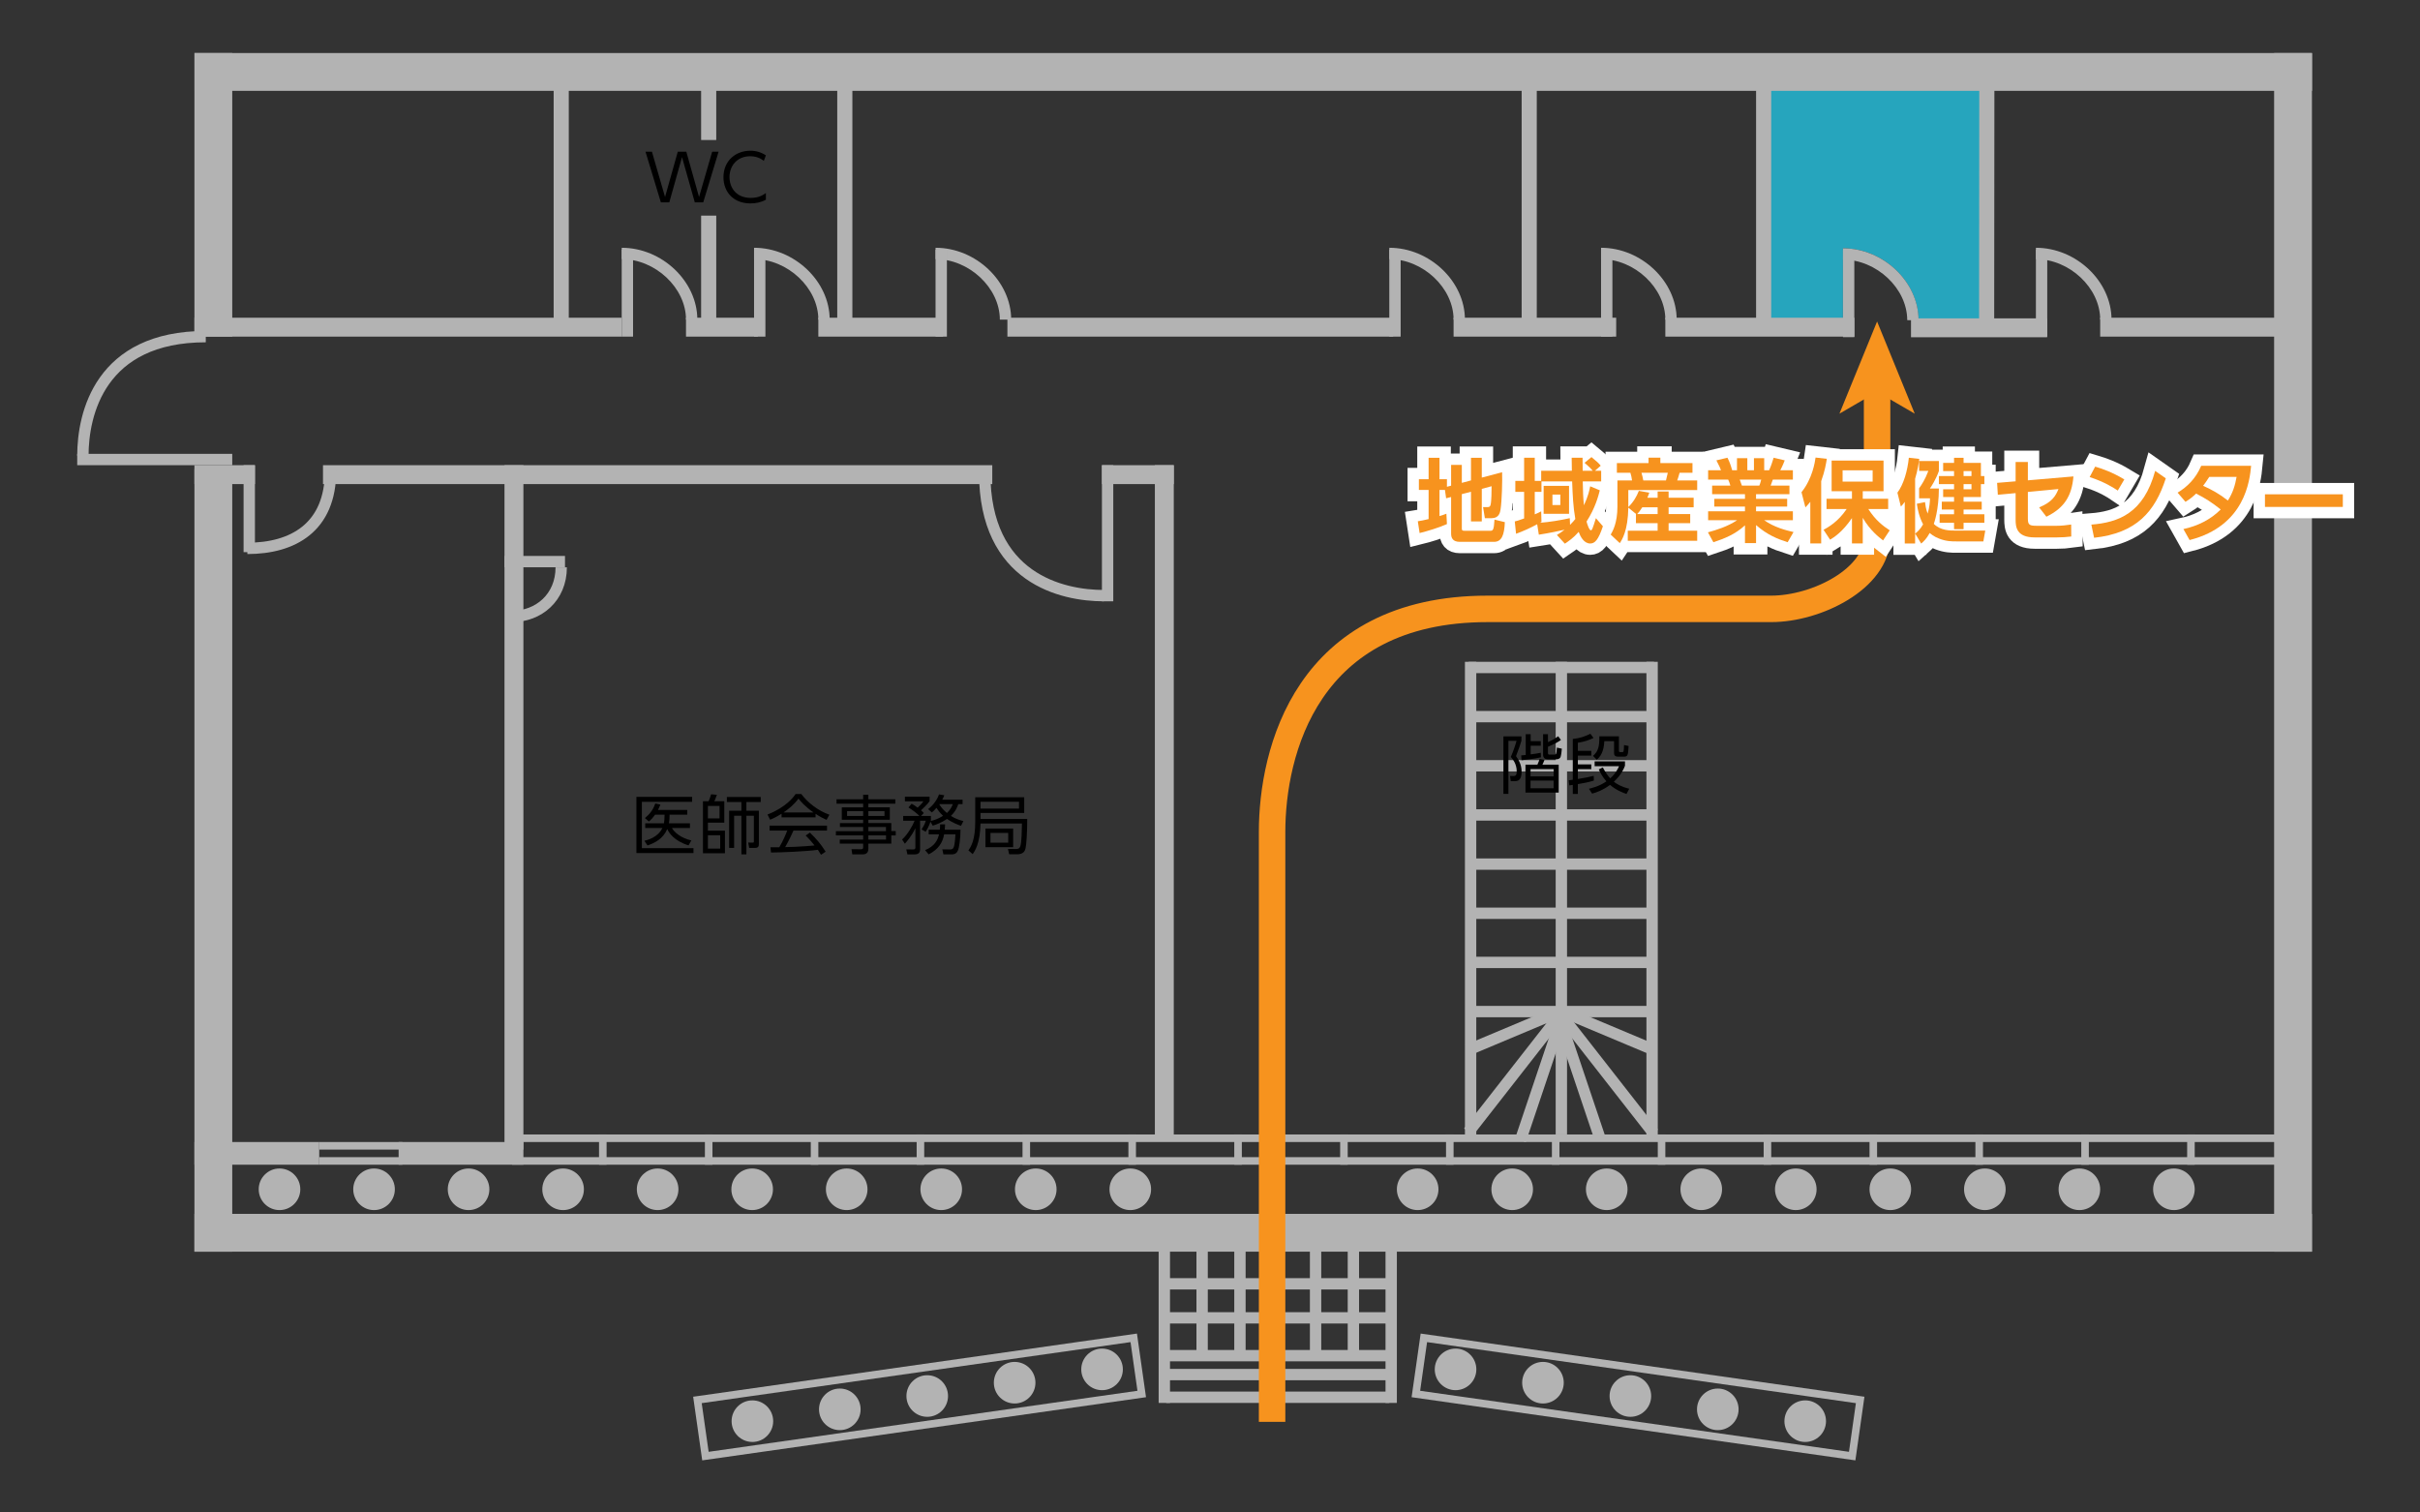 <?xml version="1.0" encoding="utf-8"?>
<!-- Generator: Adobe Illustrator 16.0.0, SVG Export Plug-In . SVG Version: 6.00 Build 0)  -->
<!DOCTYPE svg PUBLIC "-//W3C//DTD SVG 1.1//EN" "http://www.w3.org/Graphics/SVG/1.1/DTD/svg11.dtd">
<svg version="1.1" id="レイヤー_1" xmlns="http://www.w3.org/2000/svg" xmlns:xlink="http://www.w3.org/1999/xlink" x="0px"
	 y="0px" width="640px" height="400px" viewBox="0 0 640 400" enable-background="new 0 0 640 400" xml:space="preserve">
<rect x="0" y="0" width="640" height="400" fill="#333333" stroke="none"/>
<g>
	<path fill="#26A5BD" d="M466.42,18.026v69h20.969l0.019-20.865l0.001-0.5c10.423,0.009,19.563,8.519,19.946,18.365h0.065v3h18v-69
		H466.42z"/>
	<g>
		<g>
			<path fill="#B3B3B3" d="M377.408,354.943l113.406,16.142l-1.831,12.87l-113.407-16.142L377.408,354.943 M375.71,352.682
				l-2.396,16.83l117.367,16.705l2.395-16.83L375.71,352.682L375.71,352.682z"/>
		</g>
		<rect x="51.448" y="14.026" fill="#B3B3B3" width="560" height="10"/>
		<rect x="51.42" y="321.026" fill="#B3B3B3" width="560" height="10"/>
		<rect x="51.42" y="84.026" fill="#B3B3B3" width="113" height="5"/>
		<rect x="85.42" y="123.026" fill="#B3B3B3" width="177" height="5"/>
		<rect x="51.42" y="123.026" fill="#B3B3B3" width="16" height="5"/>
		<rect x="51.42" y="302.026" fill="#B3B3B3" width="33" height="6"/>
		<rect x="105.42" y="302.026" fill="#B3B3B3" width="33" height="6"/>
		<rect x="291.42" y="123.026" fill="#B3B3B3" width="19" height="5"/>
		<rect x="305.42" y="123.026" fill="#B3B3B3" width="5" height="178"/>
		<rect x="133.42" y="123.026" fill="#B3B3B3" width="5" height="181"/>
		<rect x="146.42" y="19.026" fill="#B3B3B3" width="4" height="67"/>
		<rect x="221.42" y="19.026" fill="#B3B3B3" width="4" height="67"/>
		<rect x="402.42" y="19.026" fill="#B3B3B3" width="4" height="67"/>
		<rect x="464.42" y="19.026" fill="#B3B3B3" width="4" height="67"/>
		
			<rect x="491.919" y="50.694" transform="matrix(8.744755e-004 -1 1 8.744755e-004 472.266 578.067)" fill="#B3B3B3" width="67" height="4"/>
		<rect x="185.42" y="19.026" fill="#B3B3B3" width="4" height="18"/>
		<rect x="185.42" y="57.026" fill="#B3B3B3" width="4" height="28"/>
		<rect x="181.42" y="84.026" fill="#B3B3B3" width="19" height="5"/>
		<rect x="216.42" y="84.026" fill="#B3B3B3" width="33" height="5"/>
		<rect x="388.42" y="175.026" fill="#B3B3B3" width="49" height="3"/>
		<rect x="388.42" y="188.026" fill="#B3B3B3" width="49" height="3"/>
		
			<rect x="399.333" y="282.461" transform="matrix(0.319 0.948 -0.948 0.319 553.361 -202.518)" fill="#B3B3B3" width="36.659" height="3"/>
		
			<rect x="403.617" y="281.796" transform="matrix(0.616 0.788 -0.788 0.616 386.423 -225.462)" fill="#B3B3B3" width="41.32" height="3"/>
		
			<rect x="410.438" y="270.897" transform="matrix(0.922 0.387 -0.387 0.922 138.6 -143.134)" fill="#B3B3B3" width="28.155" height="2.999"/>
		
			<rect x="389.562" y="282.461" transform="matrix(-0.319 0.948 -0.948 -0.319 807.251 -11.879)" fill="#B3B3B3" width="36.659" height="3"/>
		
			<rect x="380.618" y="281.796" transform="matrix(-0.616 0.788 -0.788 -0.616 871.533 141.383)" fill="#B3B3B3" width="41.319" height="2.999"/>
		
			<rect x="386.961" y="270.897" transform="matrix(-0.922 0.387 -0.387 -0.922 876.269 368.247)" fill="#B3B3B3" width="28.155" height="2.999"/>
		<rect x="388.42" y="201.026" fill="#B3B3B3" width="49" height="3"/>
		<rect x="388.42" y="214.026" fill="#B3B3B3" width="49" height="3"/>
		<rect x="388.42" y="227.026" fill="#B3B3B3" width="49" height="3"/>
		<rect x="388.42" y="240.026" fill="#B3B3B3" width="49" height="3"/>
		<rect x="388.42" y="253.026" fill="#B3B3B3" width="49" height="3"/>
		<rect x="308.42" y="357.026" fill="#B3B3B3" width="59" height="3"/>
		<rect x="308.42" y="347.026" fill="#B3B3B3" width="59" height="3"/>
		<rect x="308.42" y="338.026" fill="#B3B3B3" width="59" height="3"/>
		<rect x="308.42" y="368.026" fill="#B3B3B3" width="59" height="3"/>
		<rect x="308.42" y="362.026" fill="#B3B3B3" width="59" height="3"/>
		<rect x="388.42" y="266.026" fill="#B3B3B3" width="49" height="3"/>
		<rect x="266.42" y="84.026" fill="#B3B3B3" width="102" height="5"/>
		<rect x="135.42" y="306.026" fill="#B3B3B3" width="468" height="2"/>
		<rect x="84.42" y="306.026" fill="#B3B3B3" width="22" height="2"/>
		<rect x="84.42" y="302.026" fill="#B3B3B3" width="22" height="2"/>
		<rect x="135.42" y="300.026" fill="#B3B3B3" width="468" height="2"/>
		<rect x="384.42" y="84.026" fill="#B3B3B3" width="43" height="5"/>
		<rect x="440.42" y="84.026" fill="#B3B3B3" width="50" height="5"/>
		<rect x="505.389" y="84.192" fill="#B3B3B3" width="36" height="5"/>
		<rect x="555.42" y="84.025" fill="#B3B3B3" width="47" height="5.001"/>
		<rect x="51.42" y="14.026" fill="#B3B3B3" width="10" height="75"/>
		<rect x="601.42" y="14.026" fill="#B3B3B3" width="10" height="317"/>
		<rect x="51.42" y="124.026" fill="#B3B3B3" width="10" height="207"/>
		<g>
			<path fill="#B3B3B3" d="M184.42,84.526h-3c0-8.374-8.103-16-17-16v-3C175.074,65.526,184.42,74.405,184.42,84.526z"/>
			<rect x="164.42" y="66.026" fill="#B3B3B3" width="3" height="23"/>
		</g>
		<rect x="133.42" y="147.026" fill="#B3B3B3" width="16" height="3"/>
		<g>
			<path fill="#B3B3B3" d="M219.42,84.526h-3c0-8.374-8.103-16-17-16v-3C210.074,65.526,219.42,74.405,219.42,84.526z"/>
			<rect x="199.42" y="66.026" fill="#B3B3B3" width="3" height="23"/>
		</g>
		<g>
			<path fill="#B3B3B3" d="M267.42,84.526h-3c0-8.374-8.103-16-17-16v-3C258.074,65.526,267.42,74.405,267.42,84.526z"/>
			<rect x="247.42" y="66.026" fill="#B3B3B3" width="3" height="23"/>
		</g>
		<g>
			<path fill="#B3B3B3" d="M387.42,84.526h-3c0-8.374-8.103-16-17-16v-3C378.074,65.526,387.42,74.405,387.42,84.526z"/>
			<rect x="367.42" y="66.026" fill="#B3B3B3" width="3" height="23"/>
		</g>
		<g>
			<path fill="#B3B3B3" d="M443.42,84.526h-3c0-8.374-8.103-16-17-16v-3C434.074,65.526,443.42,74.405,443.42,84.526z"/>
			<rect x="423.42" y="66.026" fill="#B3B3B3" width="3" height="23"/>
		</g>
		<g>
			<path fill="#B3B3B3" d="M507.391,84.679l-3-0.003c0.008-8.374-8.088-16.007-16.985-16.015l0.003-3
				C498.063,65.67,507.4,74.558,507.391,84.679z"/>
			<rect x="487.397" y="66.163" fill="#B3B3B3" width="3" height="23"/>
		</g>
		<g>
			<path fill="#B3B3B3" d="M558.42,84.526h-3c0-8.374-8.103-16-17-16v-3C549.074,65.526,558.42,74.405,558.42,84.526z"/>
			<rect x="538.42" y="66.026" fill="#B3B3B3" width="3" height="23"/>
		</g>
		<rect x="291.42" y="123.026" fill="#B3B3B3" width="3" height="36"/>
		<rect x="64.42" y="123.026" fill="#B3B3B3" width="3" height="23"/>
		<path fill="none" stroke="#B3B3B3" stroke-width="3" stroke-miterlimit="10" d="M260.42,125.026c0,28,20.5,32.5,31.5,32.5"/>
		<rect x="20.42" y="120.026" fill="#B3B3B3" width="41" height="3"/>
		<path fill="none" stroke="#B3B3B3" stroke-width="3" stroke-miterlimit="10" d="M54.42,89.026c-28,0-32.5,20.5-32.5,31.5"/>
		<path fill="none" stroke="#B3B3B3" stroke-width="3" stroke-miterlimit="10" d="M135.42,163.026c7,0,13-5,13-13"/>
		<path fill="none" stroke="#B3B3B3" stroke-width="3" stroke-miterlimit="10" d="M65.42,145.026c12,0,22-5.5,22-20.5"/>
		<rect x="578.42" y="300.026" fill="#B3B3B3" width="2" height="8"/>
		<rect x="550.42" y="300.026" fill="#B3B3B3" width="2" height="8"/>
		<rect x="522.42" y="300.026" fill="#B3B3B3" width="2" height="8"/>
		<rect x="494.42" y="300.026" fill="#B3B3B3" width="2" height="8"/>
		<rect x="466.42" y="300.026" fill="#B3B3B3" width="2" height="8"/>
		<rect x="438.42" y="300.026" fill="#B3B3B3" width="2" height="8"/>
		<rect x="410.42" y="300.026" fill="#B3B3B3" width="2" height="8"/>
		<rect x="382.42" y="300.026" fill="#B3B3B3" width="2" height="8"/>
		<rect x="354.42" y="300.026" fill="#B3B3B3" width="2" height="8"/>
		<rect x="326.42" y="300.026" fill="#B3B3B3" width="2" height="8"/>
		<rect x="298.42" y="300.026" fill="#B3B3B3" width="2" height="8"/>
		<rect x="270.42" y="300.026" fill="#B3B3B3" width="2" height="8"/>
		<rect x="242.42" y="300.026" fill="#B3B3B3" width="2" height="8"/>
		<rect x="214.42" y="300.026" fill="#B3B3B3" width="2" height="8"/>
		<rect x="186.42" y="300.026" fill="#B3B3B3" width="2" height="8"/>
		<rect x="158.42" y="300.026" fill="#B3B3B3" width="2" height="8"/>
		<rect x="387.42" y="175.026" fill="#B3B3B3" width="3" height="126"/>
		<rect x="306.42" y="330.026" fill="#B3B3B3" width="3" height="41"/>
		<rect x="366.42" y="330.026" fill="#B3B3B3" width="3" height="41"/>
		<rect x="316.42" y="330.026" fill="#B3B3B3" width="3" height="28"/>
		<rect x="326.42" y="330.026" fill="#B3B3B3" width="3" height="28"/>
		<rect x="336.42" y="330.026" fill="#B3B3B3" width="3" height="28"/>
		<rect x="346.42" y="330.026" fill="#B3B3B3" width="3" height="28"/>
		<rect x="356.42" y="330.026" fill="#B3B3B3" width="3" height="28"/>
		<rect x="411.42" y="175.026" fill="#B3B3B3" width="3" height="125"/>
		<rect x="435.42" y="175.026" fill="#B3B3B3" width="3" height="126"/>
		<g>
			<circle fill="#B3B3B3" cx="73.92" cy="314.526" r="5.5"/>
			<circle fill="#B3B3B3" cx="98.92" cy="314.526" r="5.5"/>
			<circle fill="#B3B3B3" cx="123.92" cy="314.526" r="5.5"/>
			<circle fill="#B3B3B3" cx="148.92" cy="314.526" r="5.5"/>
			<circle fill="#B3B3B3" cx="173.92" cy="314.526" r="5.5"/>
			<circle fill="#B3B3B3" cx="198.92" cy="314.526" r="5.5"/>
			<circle fill="#B3B3B3" cx="223.92" cy="314.526" r="5.5"/>
			<circle fill="#B3B3B3" cx="248.92" cy="314.526" r="5.5"/>
			<circle fill="#B3B3B3" cx="273.92" cy="314.526" r="5.5"/>
			<circle fill="#B3B3B3" cx="298.92" cy="314.526" r="5.5"/>
		</g>
		<g>
			<circle fill="#B3B3B3" cx="374.92" cy="314.526" r="5.5"/>
			<circle fill="#B3B3B3" cx="399.92" cy="314.526" r="5.5"/>
			<circle fill="#B3B3B3" cx="424.92" cy="314.526" r="5.5"/>
			<circle fill="#B3B3B3" cx="449.92" cy="314.526" r="5.5"/>
			<circle fill="#B3B3B3" cx="474.92" cy="314.526" r="5.5"/>
			<circle fill="#B3B3B3" cx="499.92" cy="314.526" r="5.5"/>
			<circle fill="#B3B3B3" cx="524.92" cy="314.526" r="5.5"/>
			<circle fill="#B3B3B3" cx="549.92" cy="314.526" r="5.5"/>
			<circle fill="#B3B3B3" cx="574.92" cy="314.526" r="5.5"/>
		</g>
		<g>
			<circle fill="#B3B3B3" cx="384.938" cy="362.154" r="5.5"/>
			<circle fill="#B3B3B3" cx="408.056" cy="365.676" r="5.5"/>
			<circle fill="#B3B3B3" cx="431.174" cy="369.199" r="5.5"/>
			<circle fill="#B3B3B3" cx="454.293" cy="372.722" r="5.5"/>
			<circle fill="#B3B3B3" cx="477.412" cy="375.851" r="5.5"/>
		</g>
		<g>
			<path fill="#B3B3B3" d="M298.983,354.943l1.831,12.87l-113.406,16.142l-1.832-12.87L298.983,354.943 M300.682,352.682
				l-117.367,16.705l2.396,16.83l117.366-16.705L300.682,352.682L300.682,352.682z"/>
		</g>
		<g>
			<circle fill="#B3B3B3" cx="291.454" cy="362.154" r="5.5"/>
			<circle fill="#B3B3B3" cx="268.335" cy="365.676" r="5.5"/>
			<circle fill="#B3B3B3" cx="245.217" cy="369.199" r="5.5"/>
			<circle fill="#B3B3B3" cx="222.098" cy="372.722" r="5.5"/>
			<circle fill="#B3B3B3" cx="198.98" cy="375.851" r="5.5"/>
		</g>
	</g>
	<g>
		<g>
			<path fill="none" stroke="#F7931E" stroke-width="7" stroke-miterlimit="10" d="M336.42,376.026c0,0,0-135,0-156s9-59,57-59
				s63,0,75,0s28-8,28-19c0-6.538,0-25.438,0-39.697"/>
			<g>
				<polygon fill="#F7931E" points="496.42,85.026 506.38,109.402 496.42,103.617 486.462,109.402 				"/>
			</g>
		</g>
	</g>
	<g>
		<path d="M177.003,53.526h-2.227l-4.063-13.395h1.7l3.468,11.967l3.365-11.967h2.261l3.365,11.967l3.468-11.967h1.7l-4.063,13.395
			h-2.227l-3.383-11.967L177.003,53.526z"/>
		<path d="M202.547,52.813c-1.224,0.697-2.669,0.985-4.097,0.985c-4.521,0-7.122-3.076-7.122-6.935c0-4.386,3.264-7.004,7.105-7.004
			c1.529,0,2.838,0.392,4.113,1.225l-0.544,1.462c-0.442-0.341-1.564-1.225-3.604-1.225c-3.451,0-5.474,2.533-5.474,5.508
			c0,2.635,1.614,5.508,5.644,5.508c2.21,0,3.365-0.851,3.978-1.292V52.813z"/>
	</g>
	<g>
		<path d="M183.046,210.741v1.309h-13.293v12.256h13.649v1.292h-15.095v-14.856H183.046z M182.468,217.728v1.258h-4.76
			c0.578,1.088,2.38,2.668,5.134,3.28l-0.748,1.309c-3.842-1.189-5.201-3.349-5.627-4.317c-1.121,2.584-3.297,3.688-5.235,4.335
			l-0.815-1.241c0.85-0.204,3.553-0.867,4.76-3.365h-4.539v-1.258h4.946c0.085-0.527,0.17-1.055,0.17-2.278h-2.498
			c-0.578,0.799-0.97,1.224-1.632,1.819l-1.071-0.918c1.207-0.97,2.21-2.21,2.736-3.859l1.36,0.289
			c-0.272,0.681-0.408,0.969-0.646,1.428h7.751v1.241h-4.675c0,0.986-0.051,1.547-0.17,2.278H182.468z"/>
		<path d="M187.402,211.896c0.17-0.356,0.373-0.85,0.662-1.836l1.53,0.137c-0.221,0.696-0.595,1.513-0.68,1.699h2.635v5.678h-4.335
			v2.107h4.505v5.967h-5.813v-13.752H187.402z M190.292,213.138h-3.077v3.298h3.077V213.138z M190.462,220.889h-3.247v3.536h3.247
			V220.889z M197.396,214.412h3.298v8.721c0,0.51-0.034,1.104-0.952,1.104h-1.614l-0.255-1.411l1.258,0.018
			c0.221,0,0.238-0.103,0.238-0.307v-6.799h-1.973v10.216h-1.325v-10.216h-1.921v8.499h-1.326v-9.825h3.247v-2.312h-3.842v-1.326
			h8.958v1.326h-3.791V214.412z"/>
		<path d="M215.687,216.163h-8.992v-0.952c-1.513,0.936-2.448,1.343-3.025,1.581l-0.697-1.377c5.065-1.988,6.969-4.742,7.428-5.422
			h1.514c1.768,2.362,4.47,4.419,7.428,5.473l-0.748,1.36c-0.748-0.34-1.699-0.782-2.906-1.598V216.163z M214.19,220.191
			c1.819,1.785,2.855,2.976,4.165,5.049l-1.225,0.816c-0.271-0.459-0.476-0.782-0.833-1.31c-2.838,0.408-9.773,0.714-12.392,0.714
			l-0.152-1.394h2.346c1.07-1.836,1.717-3.417,2.091-4.402h-4.658v-1.309h15.18v1.309h-8.873c-0.408,0.935-1.088,2.414-2.192,4.368
			c0.425-0.017,2.328-0.067,2.686-0.085c2.073-0.085,3.824-0.238,5.082-0.356c-0.17-0.222-1.02-1.292-2.346-2.635L214.19,220.191z
			 M215.143,214.871c-2.396-1.699-3.383-2.924-3.978-3.671c-1.071,1.495-2.516,2.686-3.944,3.671H215.143z"/>
		<path d="M236.786,212.543h-7.139v0.969h5.677v3.28h-5.677v0.884h6.068v2.108h1.173v1.155h-1.173v2.176h-6.068v1.343
			c0,0.562-0.153,1.496-1.479,1.496h-2.771l-0.204-1.377l2.516,0.018c0.477,0,0.562-0.188,0.562-0.544v-0.936h-6.188v-1.07h6.188
			v-1.122h-7.208v-1.105h7.208v-1.104h-6.137v-1.037h6.137v-0.884h-5.644v-3.28h5.644v-0.969h-7.038v-1.156h7.038v-1.207h1.377
			v1.207h7.139V212.543z M228.271,214.515h-4.25v1.274h4.25V214.515z M233.914,214.515h-4.267v1.274h4.267V214.515z
			 M234.305,218.713h-4.657v1.104h4.657V218.713z M234.321,220.923h-4.674v1.122h4.674V220.923z"/>
		<path d="M245.452,213.987c1.53-1.104,2.601-2.975,2.89-3.893l1.377,0.221c-0.119,0.34-0.204,0.562-0.527,1.173h5.372v1.173h-1.139
			c-0.204,0.629-0.596,1.803-1.955,3.128c1.394,0.851,2.566,1.173,3.314,1.36l-0.629,1.258c-0.935-0.323-2.21-0.816-3.706-1.819
			c-1.479,1.003-2.89,1.496-3.773,1.769l-0.611-1.037c-0.034,0.119-0.442,1.41-1.258,2.651l-1.088-0.612
			c0.391-0.611,0.833-1.309,1.121-2.312h-1.513v7.599c0,0.918-0.51,1.309-1.41,1.309h-1.938l-0.306-1.326l1.836,0.018
			c0.237,0,0.578-0.034,0.578-0.477v-5.133c-1.071,2.192-2.329,3.586-2.788,4.097l-0.73-1.122c1.444-1.292,2.787-3.604,3.314-4.964
			h-3.026v-1.258h4.301c-1.003-0.969-1.768-1.513-2.906-2.243l0.833-0.986c0.476,0.255,0.748,0.391,1.598,1.037
			c0.289-0.289,1.054-0.969,1.529-1.683h-4.896v-1.225h6.527v1.207c-0.662,0.935-2.073,2.227-2.261,2.396
			c0.408,0.357,0.544,0.511,0.731,0.731l-0.731,0.765h2.602v1.156c-0.034,0.102-0.052,0.152-0.068,0.187
			c0.969-0.237,2.057-0.578,3.28-1.377c-0.951-0.9-1.462-1.683-1.733-2.107c-0.629,0.73-0.867,0.935-1.224,1.207L245.452,213.987z
			 M254.02,219.427c0,2.261-0.357,4.845-0.697,5.524c-0.289,0.562-0.611,1.003-1.683,1.003h-2.142l-0.289-1.326l2.057,0.018
			c0.561,0,0.782-0.153,0.969-0.629c0.306-0.731,0.425-2.94,0.442-3.366h-2.992c-0.374,2.108-1.411,3.91-4.079,5.304l-0.952-1.122
			c2.55-1.054,3.298-2.617,3.688-4.182h-2.736v-1.224h2.94c0.068-0.51,0.068-0.935,0.085-1.411h1.309
			c-0.017,0.646-0.033,0.97-0.085,1.411H254.02z M248.444,212.661l-0.034,0.052c0.237,0.391,0.799,1.292,2.006,2.294
			c1.02-0.935,1.377-1.853,1.563-2.346H248.444z"/>
		<path d="M271.666,216.571c0,3.535-0.221,6.936-0.459,7.836c-0.136,0.493-0.425,1.53-2.227,1.53h-2.091l-0.323-1.428l2.108,0.017
			c0.425,0,0.935,0.017,1.189-0.816c0.323-1.054,0.374-4.028,0.408-5.915h-10.964c-0.103,5.304-1.496,7.275-2.074,8.091
			l-1.122-0.985c0.681-1.003,1.802-2.686,1.802-7.547v-6.511h12.953v4.164h-11.559v1.564H271.666z M269.49,212.032h-10.182v1.819
			h10.182V212.032z M267.943,224.051h-7.326v-4.93h7.326V224.051z M266.635,220.276h-4.691v2.584h4.691V220.276z"/>
	</g>
	<g>
		<path d="M402.359,195.914c-0.408,1.343-0.527,1.665-1.429,4.063c0.544,0.765,1.479,2.073,1.479,4.13
			c0,2.431-1.173,2.482-1.854,2.482h-1.02l-0.187-1.377l0.935,0.017c0.714,0.018,0.833-0.51,0.833-1.224
			c0-1.989-1.037-3.213-1.563-3.824c0.595-1.292,1.291-3.383,1.513-4.25h-2.142v14.023H397.6v-15.213h4.76V195.914z
			 M407.526,200.282c-1.563,0.408-4.776,0.73-5.134,0.765l-0.085-1.274c0.222-0.018,0.936-0.085,1.19-0.103v-5.507h1.309v1.853
			h2.669v1.207h-2.669v2.277c0.986-0.119,1.972-0.271,2.669-0.425L407.526,200.282z M412.218,209.614h-8.788v-7.395h3.162
			c0.221-0.441,0.526-1.309,0.595-1.513l1.258,0.272c-0.085,0.255-0.391,1.003-0.527,1.24h4.301V209.614z M410.875,203.393h-6.103
			v1.938h6.103V203.393z M410.875,206.436h-6.103v2.04h6.103V206.436z M409.379,194.163v2.107c1.021-0.425,2.006-1.037,2.703-1.563
			l0.73,0.985c-1.036,0.799-3.314,1.769-3.434,1.802v1.581c0,0.459,0.119,0.493,0.459,0.493h1.19c0.51,0,0.595-0.034,0.714-1.853
			l1.309,0.289c-0.034,0.407-0.153,1.632-0.323,2.142c-0.17,0.493-0.68,0.663-1.104,0.663h-2.261c-0.731,0-1.275-0.357-1.275-1.19
			v-5.456H409.379z"/>
		<path d="M421.518,206.436c-1.377,0.442-2.805,0.697-4.232,0.935v2.602h-1.343v-2.397c-0.103,0.034-0.612,0.103-0.918,0.136
			l-0.153-1.359c0.595-0.068,0.799-0.102,1.071-0.136v-10.794c1.768-0.153,3.161-0.629,4.641-1.377l0.85,1.122
			c-1.309,0.611-2.499,1.02-4.147,1.258v2.142h3.553v1.258h-3.553v2.329h3.553v1.258h-3.553v2.601
			c2.022-0.323,2.821-0.493,4.182-0.833L421.518,206.436z M420.209,208.595c0.663-0.153,2.72-0.612,4.623-1.955
			c-1.155-1.292-1.768-2.601-2.006-3.145l1.055-0.544c0.714,1.343,1.274,2.125,1.954,2.89c1.479-1.258,2.125-2.703,2.346-3.213
			h-6.459v-1.274h8.023v1.155c-0.255,0.68-0.918,2.38-2.941,4.232c0.748,0.596,1.989,1.343,4.063,1.854l-0.714,1.377
			c-0.815-0.289-2.668-0.918-4.352-2.397c-1.903,1.395-3.399,1.938-4.742,2.312L420.209,208.595z M428.146,198.515
			c0,0.322,0.103,0.391,0.392,0.391h0.374c0.51,0,0.526,0,0.578-1.87l1.224,0.255c-0.188,2.602-0.188,2.822-1.428,2.822h-1.225
			c-1.173,0-1.206-0.493-1.206-1.241v-2.855h-2.567c-0.085,1.479-0.374,3.587-2.006,4.896l-0.985-1.003
			c1.41-1.258,1.683-2.465,1.666-5.185h5.184V198.515z"/>
	</g>
	<g>
		<g>
			<path fill="none" stroke="#FFFFFF" stroke-width="6" d="M382.133,129.573h-1.44v6.913c0.84-0.265,1.224-0.385,1.824-0.624
				l0.144,2.735c-1.992,0.912-5.256,1.896-7.225,2.377l-0.479-3.12c0.744-0.12,1.536-0.24,2.856-0.576v-7.705h-2.568v-2.832h2.568
				v-5.665h2.88v5.665h1.968v1.992l1.104-0.288v-5.496h2.832v4.752l2.425-0.648v-5.977h2.855v5.232l5.377-1.416
				c0.072,2.257-0.048,7.417-0.408,9.817c-0.12,0.815-0.432,2.328-2.328,2.328h-1.824l-0.48-2.929h1.152
				c0.504,0,0.696-0.096,0.84-0.6c0.24-0.96,0.265-3.744,0.265-4.921l-2.593,0.696v8.617h-2.855v-7.849l-2.425,0.624v9.12
				c0,0.456,0.145,0.576,0.672,0.576h6.769c0.744,0,1.032,0,1.2-2.952l2.736,0.672c-0.144,3.48-0.864,5.209-2.88,5.209h-9.025
				c-1.848,0-2.304-1.032-2.304-2.16v-9.697l-1.32,0.336L382.133,129.573z"/>
			<path fill="none" stroke="#FFFFFF" stroke-width="6" d="M406.53,138.646c-1.8,0.96-3.648,1.824-5.592,2.52l-0.336-3.264
				c0.575-0.145,0.936-0.216,2.472-0.792v-7.033h-2.328v-2.904h2.328v-6.12h2.809v6.12h1.704v-2.664h8.112
				c-0.048-2.664-0.048-2.952-0.048-3.456h2.88c0,0.12,0.024,3.048,0.024,3.456h2.664c-0.552-0.696-0.888-0.984-2.16-2.112
				l1.824-1.512c1.536,1.271,1.824,1.512,2.448,2.28l-1.536,1.344h1.656v2.809h-4.872c0.071,2.904,0.071,3.888,0.312,6.313
				c1.128-2.4,1.464-4.032,1.656-5.017l2.544,1.056c-0.384,1.488-1.176,4.633-3.504,8.257c0.144,0.624,0.696,2.328,1.152,2.328
				c0.216,0,0.384-0.407,0.432-0.552c0.192-0.48,0.408-1.128,0.888-2.664l1.849,2.136c-1.225,3.696-2.16,4.561-3.36,4.561
				c-1.656,0-2.592-1.824-3.048-3.072c-1.417,1.632-2.665,2.448-3.648,3.12l-2.112-2.304c0.696-0.433,1.296-0.792,2.04-1.393
				c-0.864,0.217-4.152,0.912-6.816,1.32L406.53,138.646z M415.22,138.814c0.815-0.816,1.104-1.2,1.392-1.561
				c-0.576-3.288-0.696-6.168-0.84-9.937h-8.112v2.76h-1.776v5.953c0.624-0.24,1.032-0.456,1.704-0.792l0.072,2.808
				c-0.217,0.12-0.24,0.145-0.385,0.216c2.641-0.216,5.28-0.647,7.873-1.224L415.22,138.814z M414.955,128.493v7.393h-6.721v-7.393
				H414.955z M410.563,130.798v2.76h2.089v-2.76H410.563z"/>
			<path fill="none" stroke="#FFFFFF" stroke-width="6" d="M432.717,135.958l-2.088-1.704c-0.096,6.12-1.681,8.521-2.257,9.385
				l-2.399-2.256c0.527-0.912,1.775-3.049,1.775-7.417v-6.913h3.865c-0.097-0.768-0.217-1.296-0.433-2.016h-3.576v-2.568h8.377
				v-1.44h3.12v1.44h8.497v2.568h-3.409c-0.168,0.72-0.504,1.656-0.624,2.016h5.281v2.545h-18.218v4.488
				c1.248-1.177,2.232-2.784,2.784-4.272l2.76,0.479c-0.144,0.433-0.239,0.721-0.504,1.345h2.713v-1.656h2.904v1.656h6.624v2.521
				h-6.624v1.8h5.712v2.4h-5.712v1.992h7.561v2.664h-18.362v-2.664h7.897v-1.992h-5.737v-2.4H432.717z M438.382,135.958v-1.8h-4.057
				c-0.648,1.031-0.937,1.344-1.368,1.8H438.382z M434.109,125.037c0.264,0.936,0.288,1.032,0.479,2.016h6.001
				c0.288-1.104,0.408-1.632,0.479-2.016H434.109z"/>
			<path fill="none" stroke="#FFFFFF" stroke-width="6" d="M472.763,143.398c-2.616-0.84-5.328-1.896-8.353-4.536v4.776h-2.929
				v-4.704c-2.64,2.424-5.521,3.528-8.353,4.464l-1.44-2.616c2.257-0.624,5.185-1.512,7.729-3.216h-7.682v-2.353h9.745v-1.248
				h-8.112v-2.04h8.112v-1.225h-8.688v-2.28h4.824c-0.072-0.312-0.384-1.248-0.576-1.584h-5.305v-2.472h3.409
				c-0.168-0.456-0.456-1.177-1.225-2.616l2.929-0.696c0.576,1.152,0.84,1.896,1.248,3.313h1.271v-3.192h2.736v3.192h1.752v-3.192
				h2.713v3.192h1.296c0.456-0.96,0.937-2.4,1.2-3.313l2.928,0.696c-0.096,0.239-0.552,1.487-1.176,2.616h3.336v2.472h-5.304
				c-0.313,0.889-0.385,1.128-0.576,1.584h4.968v2.28h-8.832v1.225h8.232v2.04h-8.232v1.248h9.744v2.353h-7.608
				c2.664,1.896,5.809,2.688,7.777,3.144L472.763,143.398z M465.274,128.421c0.144-0.336,0.312-0.768,0.504-1.584h-5.688
				c0.096,0.216,0.479,1.345,0.576,1.584H465.274z"/>
			<path fill="none" stroke="#FFFFFF" stroke-width="6" d="M478.756,132.718c-0.552,0.672-0.744,0.888-1.296,1.464l-1.032-4.008
				c2.904-3.625,3.553-7.969,3.721-9.169l2.976,0.336c-0.168,1.08-0.504,3.216-1.487,5.904v16.466h-2.881V132.718z M482.261,140.11
				c1.224-0.672,3.815-2.088,6.12-5.496h-5.328v-2.713h6.721v-1.992h-5.377v-8.112h13.729v8.112h-5.497v1.992h6.721v2.713h-5.256
				c1.92,3,3.912,4.488,5.664,5.64l-1.752,2.665c-1.057-0.816-3.433-2.616-5.377-5.977v6.769h-2.855v-6.697
				c-2.545,3.721-4.753,5.089-5.785,5.713L482.261,140.11z M487.301,124.389v2.977h7.944v-2.977H487.301z"/>
			<path fill="none" stroke="#FFFFFF" stroke-width="6" d="M503.74,132.718c-0.456,0.647-0.601,0.815-1.032,1.248l-0.912-3.673
				c1.656-2.208,2.664-5.784,3.024-9.24l2.76,0.312c-0.144,1.057-0.384,2.784-1.104,5.257v17.113h-2.736V132.718z M509.093,132.79
				c0.096,0.768,0.216,1.752,0.695,3.048c0.528-1.776,0.601-3.097,0.624-4.057h-2.88v-2.64c0.696-0.984,1.584-2.305,2.448-4.608
				h-2.448v-2.616h5.232v2.664c-0.816,2.256-1.92,3.96-2.376,4.608h2.376c-0.024,5.761-1.272,9.169-1.344,9.36
				c1.8,1.776,4.176,1.776,5.856,1.776h7.752l-0.504,2.856h-7.152c-1.128,0-2.592,0.023-4.561-0.744
				c-1.392-0.528-2.328-1.344-2.472-1.488c-0.889,1.608-1.561,2.185-2.257,2.809l-1.584-2.641c0.624-0.528,1.32-1.08,2.088-2.448
				c-1.104-2.136-1.439-4.008-1.656-5.448L509.093,132.79z M516.773,121.076h2.52v1.345h4.585v3.48h0.912v2.136h-0.912v3.408h-4.585
				v1.225h4.801v2.088h-4.801v1.248h5.497v2.256h-5.497v1.681h-2.52v-1.681h-3.816v-2.256h3.816v-1.248h-3.241v-2.088h3.241v-1.225
				h-2.881v-2.04h2.881v-1.368h-4.009v-2.136h4.009v-1.32h-2.881v-2.16h2.881V121.076z M519.293,124.581v1.32h2.089v-1.32H519.293z
				 M519.293,128.037v1.368h2.089v-1.368H519.293z"/>
			<path fill="none" stroke="#FFFFFF" stroke-width="6" d="M528.352,130.846l-0.192-3.145l4.896-0.408v-5.112h3.24v4.849
				l12.05-1.032c-0.433,5.257-2.497,8.377-7.153,10.657l-1.92-2.473c3.456-1.392,4.416-3.096,5.112-4.849l-8.089,0.769v7.057
				c0,1.656,0.433,1.896,2.353,1.896h5.208c1.272,0,2.665-0.144,3.889-0.336l0.024,3.169c-1.009,0.144-2.545,0.239-3.793,0.239
				h-5.88c-4.849,0-5.041-2.832-5.041-4.68v-7.033L528.352,130.846z"/>
			<path fill="none" stroke="#FFFFFF" stroke-width="6" d="M560.074,129.741c-1.057-0.72-3.528-2.304-7.441-3.576l1.465-2.76
				c1.752,0.527,4.44,1.416,7.704,3.384L560.074,129.741z M553.089,138.742c7.129-0.576,13.802-2.952,16.874-14.209l2.808,1.968
				c-2.855,8.856-7.8,14.497-18.961,15.722L553.089,138.742z"/>
			<path fill="none" stroke="#FFFFFF" stroke-width="6" d="M575.894,130.293c2.545-1.536,4.801-3.72,6.241-7.104h13.201
				c-0.36,3.721-1.513,15.89-16.273,19.634l-1.633-2.904c3.721-0.792,7.201-2.496,9.865-5.185c-2.376-1.872-3.961-2.904-6.505-4.2
				c-0.647,0.624-1.392,1.296-2.808,2.185L575.894,130.293z M584.271,126.117c-0.792,1.271-1.176,1.752-1.632,2.353
				c2.328,1.056,4.344,2.16,6.553,3.912c1.319-2.064,1.92-4.081,2.304-6.265H584.271z"/>
			<path fill="none" stroke="#FFFFFF" stroke-width="6" d="M619.59,130.726v3.336h-20.594v-3.336H619.59z"/>
		</g>
		<g>
			<path fill="#F7931E" d="M382.133,129.573h-1.44v6.913c0.84-0.265,1.224-0.385,1.824-0.624l0.144,2.735
				c-1.992,0.912-5.256,1.896-7.225,2.377l-0.479-3.12c0.744-0.12,1.536-0.24,2.856-0.576v-7.705h-2.568v-2.832h2.568v-5.665h2.88
				v5.665h1.968v1.992l1.104-0.288v-5.496h2.832v4.752l2.425-0.648v-5.977h2.855v5.232l5.377-1.416
				c0.072,2.257-0.048,7.417-0.408,9.817c-0.12,0.815-0.432,2.328-2.328,2.328h-1.824l-0.48-2.929h1.152
				c0.504,0,0.696-0.096,0.84-0.6c0.24-0.96,0.265-3.744,0.265-4.921l-2.593,0.696v8.617h-2.855v-7.849l-2.425,0.624v9.12
				c0,0.456,0.145,0.576,0.672,0.576h6.769c0.744,0,1.032,0,1.2-2.952l2.736,0.672c-0.144,3.48-0.864,5.209-2.88,5.209h-9.025
				c-1.848,0-2.304-1.032-2.304-2.16v-9.697l-1.32,0.336L382.133,129.573z"/>
			<path fill="#F7931E" d="M406.53,138.646c-1.8,0.96-3.648,1.824-5.592,2.52l-0.336-3.264c0.575-0.145,0.936-0.216,2.472-0.792
				v-7.033h-2.328v-2.904h2.328v-6.12h2.809v6.12h1.704v-2.664h8.112c-0.048-2.664-0.048-2.952-0.048-3.456h2.88
				c0,0.12,0.024,3.048,0.024,3.456h2.664c-0.552-0.696-0.888-0.984-2.16-2.112l1.824-1.512c1.536,1.271,1.824,1.512,2.448,2.28
				l-1.536,1.344h1.656v2.809h-4.872c0.071,2.904,0.071,3.888,0.312,6.313c1.128-2.4,1.464-4.032,1.656-5.017l2.544,1.056
				c-0.384,1.488-1.176,4.633-3.504,8.257c0.144,0.624,0.696,2.328,1.152,2.328c0.216,0,0.384-0.407,0.432-0.552
				c0.192-0.48,0.408-1.128,0.888-2.664l1.849,2.136c-1.225,3.696-2.16,4.561-3.36,4.561c-1.656,0-2.592-1.824-3.048-3.072
				c-1.417,1.632-2.665,2.448-3.648,3.12l-2.112-2.304c0.696-0.433,1.296-0.792,2.04-1.393c-0.864,0.217-4.152,0.912-6.816,1.32
				L406.53,138.646z M415.22,138.814c0.815-0.816,1.104-1.2,1.392-1.561c-0.576-3.288-0.696-6.168-0.84-9.937h-8.112v2.76h-1.776
				v5.953c0.624-0.24,1.032-0.456,1.704-0.792l0.072,2.808c-0.217,0.12-0.24,0.145-0.385,0.216c2.641-0.216,5.28-0.647,7.873-1.224
				L415.22,138.814z M414.955,128.493v7.393h-6.721v-7.393H414.955z M410.563,130.798v2.76h2.089v-2.76H410.563z"/>
			<path fill="#F7931E" d="M432.717,135.958l-2.088-1.704c-0.096,6.12-1.681,8.521-2.257,9.385l-2.399-2.256
				c0.527-0.912,1.775-3.049,1.775-7.417v-6.913h3.865c-0.097-0.768-0.217-1.296-0.433-2.016h-3.576v-2.568h8.377v-1.44h3.12v1.44
				h8.497v2.568h-3.409c-0.168,0.72-0.504,1.656-0.624,2.016h5.281v2.545h-18.218v4.488c1.248-1.177,2.232-2.784,2.784-4.272
				l2.76,0.479c-0.144,0.433-0.239,0.721-0.504,1.345h2.713v-1.656h2.904v1.656h6.624v2.521h-6.624v1.8h5.712v2.4h-5.712v1.992
				h7.561v2.664h-18.362v-2.664h7.897v-1.992h-5.737v-2.4H432.717z M438.382,135.958v-1.8h-4.057
				c-0.648,1.031-0.937,1.344-1.368,1.8H438.382z M434.109,125.037c0.264,0.936,0.288,1.032,0.479,2.016h6.001
				c0.288-1.104,0.408-1.632,0.479-2.016H434.109z"/>
			<path fill="#F7931E" d="M472.763,143.398c-2.616-0.84-5.328-1.896-8.353-4.536v4.776h-2.929v-4.704
				c-2.64,2.424-5.521,3.528-8.353,4.464l-1.44-2.616c2.257-0.624,5.185-1.512,7.729-3.216h-7.682v-2.353h9.745v-1.248h-8.112v-2.04
				h8.112v-1.225h-8.688v-2.28h4.824c-0.072-0.312-0.384-1.248-0.576-1.584h-5.305v-2.472h3.409
				c-0.168-0.456-0.456-1.177-1.225-2.616l2.929-0.696c0.576,1.152,0.84,1.896,1.248,3.313h1.271v-3.192h2.736v3.192h1.752v-3.192
				h2.713v3.192h1.296c0.456-0.96,0.937-2.4,1.2-3.313l2.928,0.696c-0.096,0.239-0.552,1.487-1.176,2.616h3.336v2.472h-5.304
				c-0.313,0.889-0.385,1.128-0.576,1.584h4.968v2.28h-8.832v1.225h8.232v2.04h-8.232v1.248h9.744v2.353h-7.608
				c2.664,1.896,5.809,2.688,7.777,3.144L472.763,143.398z M465.274,128.421c0.144-0.336,0.312-0.768,0.504-1.584h-5.688
				c0.096,0.216,0.479,1.345,0.576,1.584H465.274z"/>
			<path fill="#F7931E" d="M478.756,132.718c-0.552,0.672-0.744,0.888-1.296,1.464l-1.032-4.008
				c2.904-3.625,3.553-7.969,3.721-9.169l2.976,0.336c-0.168,1.08-0.504,3.216-1.487,5.904v16.466h-2.881V132.718z M482.261,140.11
				c1.224-0.672,3.815-2.088,6.12-5.496h-5.328v-2.713h6.721v-1.992h-5.377v-8.112h13.729v8.112h-5.497v1.992h6.721v2.713h-5.256
				c1.92,3,3.912,4.488,5.664,5.64l-1.752,2.665c-1.057-0.816-3.433-2.616-5.377-5.977v6.769h-2.855v-6.697
				c-2.545,3.721-4.753,5.089-5.785,5.713L482.261,140.11z M487.301,124.389v2.977h7.944v-2.977H487.301z"/>
			<path fill="#F7931E" d="M503.74,132.718c-0.456,0.647-0.601,0.815-1.032,1.248l-0.912-3.673c1.656-2.208,2.664-5.784,3.024-9.24
				l2.76,0.312c-0.144,1.057-0.384,2.784-1.104,5.257v17.113h-2.736V132.718z M509.093,132.79c0.096,0.768,0.216,1.752,0.695,3.048
				c0.528-1.776,0.601-3.097,0.624-4.057h-2.88v-2.64c0.696-0.984,1.584-2.305,2.448-4.608h-2.448v-2.616h5.232v2.664
				c-0.816,2.256-1.92,3.96-2.376,4.608h2.376c-0.024,5.761-1.272,9.169-1.344,9.36c1.8,1.776,4.176,1.776,5.856,1.776h7.752
				l-0.504,2.856h-7.152c-1.128,0-2.592,0.023-4.561-0.744c-1.392-0.528-2.328-1.344-2.472-1.488
				c-0.889,1.608-1.561,2.185-2.257,2.809l-1.584-2.641c0.624-0.528,1.32-1.08,2.088-2.448c-1.104-2.136-1.439-4.008-1.656-5.448
				L509.093,132.79z M516.773,121.076h2.52v1.345h4.585v3.48h0.912v2.136h-0.912v3.408h-4.585v1.225h4.801v2.088h-4.801v1.248h5.497
				v2.256h-5.497v1.681h-2.52v-1.681h-3.816v-2.256h3.816v-1.248h-3.241v-2.088h3.241v-1.225h-2.881v-2.04h2.881v-1.368h-4.009
				v-2.136h4.009v-1.32h-2.881v-2.16h2.881V121.076z M519.293,124.581v1.32h2.089v-1.32H519.293z M519.293,128.037v1.368h2.089
				v-1.368H519.293z"/>
			<path fill="#F7931E" d="M528.352,130.846l-0.192-3.145l4.896-0.408v-5.112h3.24v4.849l12.05-1.032
				c-0.433,5.257-2.497,8.377-7.153,10.657l-1.92-2.473c3.456-1.392,4.416-3.096,5.112-4.849l-8.089,0.769v7.057
				c0,1.656,0.433,1.896,2.353,1.896h5.208c1.272,0,2.665-0.144,3.889-0.336l0.024,3.169c-1.009,0.144-2.545,0.239-3.793,0.239
				h-5.88c-4.849,0-5.041-2.832-5.041-4.68v-7.033L528.352,130.846z"/>
			<path fill="#F7931E" d="M560.074,129.741c-1.057-0.72-3.528-2.304-7.441-3.576l1.465-2.76c1.752,0.527,4.44,1.416,7.704,3.384
				L560.074,129.741z M553.089,138.742c7.129-0.576,13.802-2.952,16.874-14.209l2.808,1.968c-2.855,8.856-7.8,14.497-18.961,15.722
				L553.089,138.742z"/>
			<path fill="#F7931E" d="M575.894,130.293c2.545-1.536,4.801-3.72,6.241-7.104h13.201c-0.36,3.721-1.513,15.89-16.273,19.634
				l-1.633-2.904c3.721-0.792,7.201-2.496,9.865-5.185c-2.376-1.872-3.961-2.904-6.505-4.2c-0.647,0.624-1.392,1.296-2.808,2.185
				L575.894,130.293z M584.271,126.117c-0.792,1.271-1.176,1.752-1.632,2.353c2.328,1.056,4.344,2.16,6.553,3.912
				c1.319-2.064,1.92-4.081,2.304-6.265H584.271z"/>
			<path fill="#F7931E" d="M619.59,130.726v3.336h-20.594v-3.336H619.59z"/>
		</g>
	</g>
</g>
</svg>
